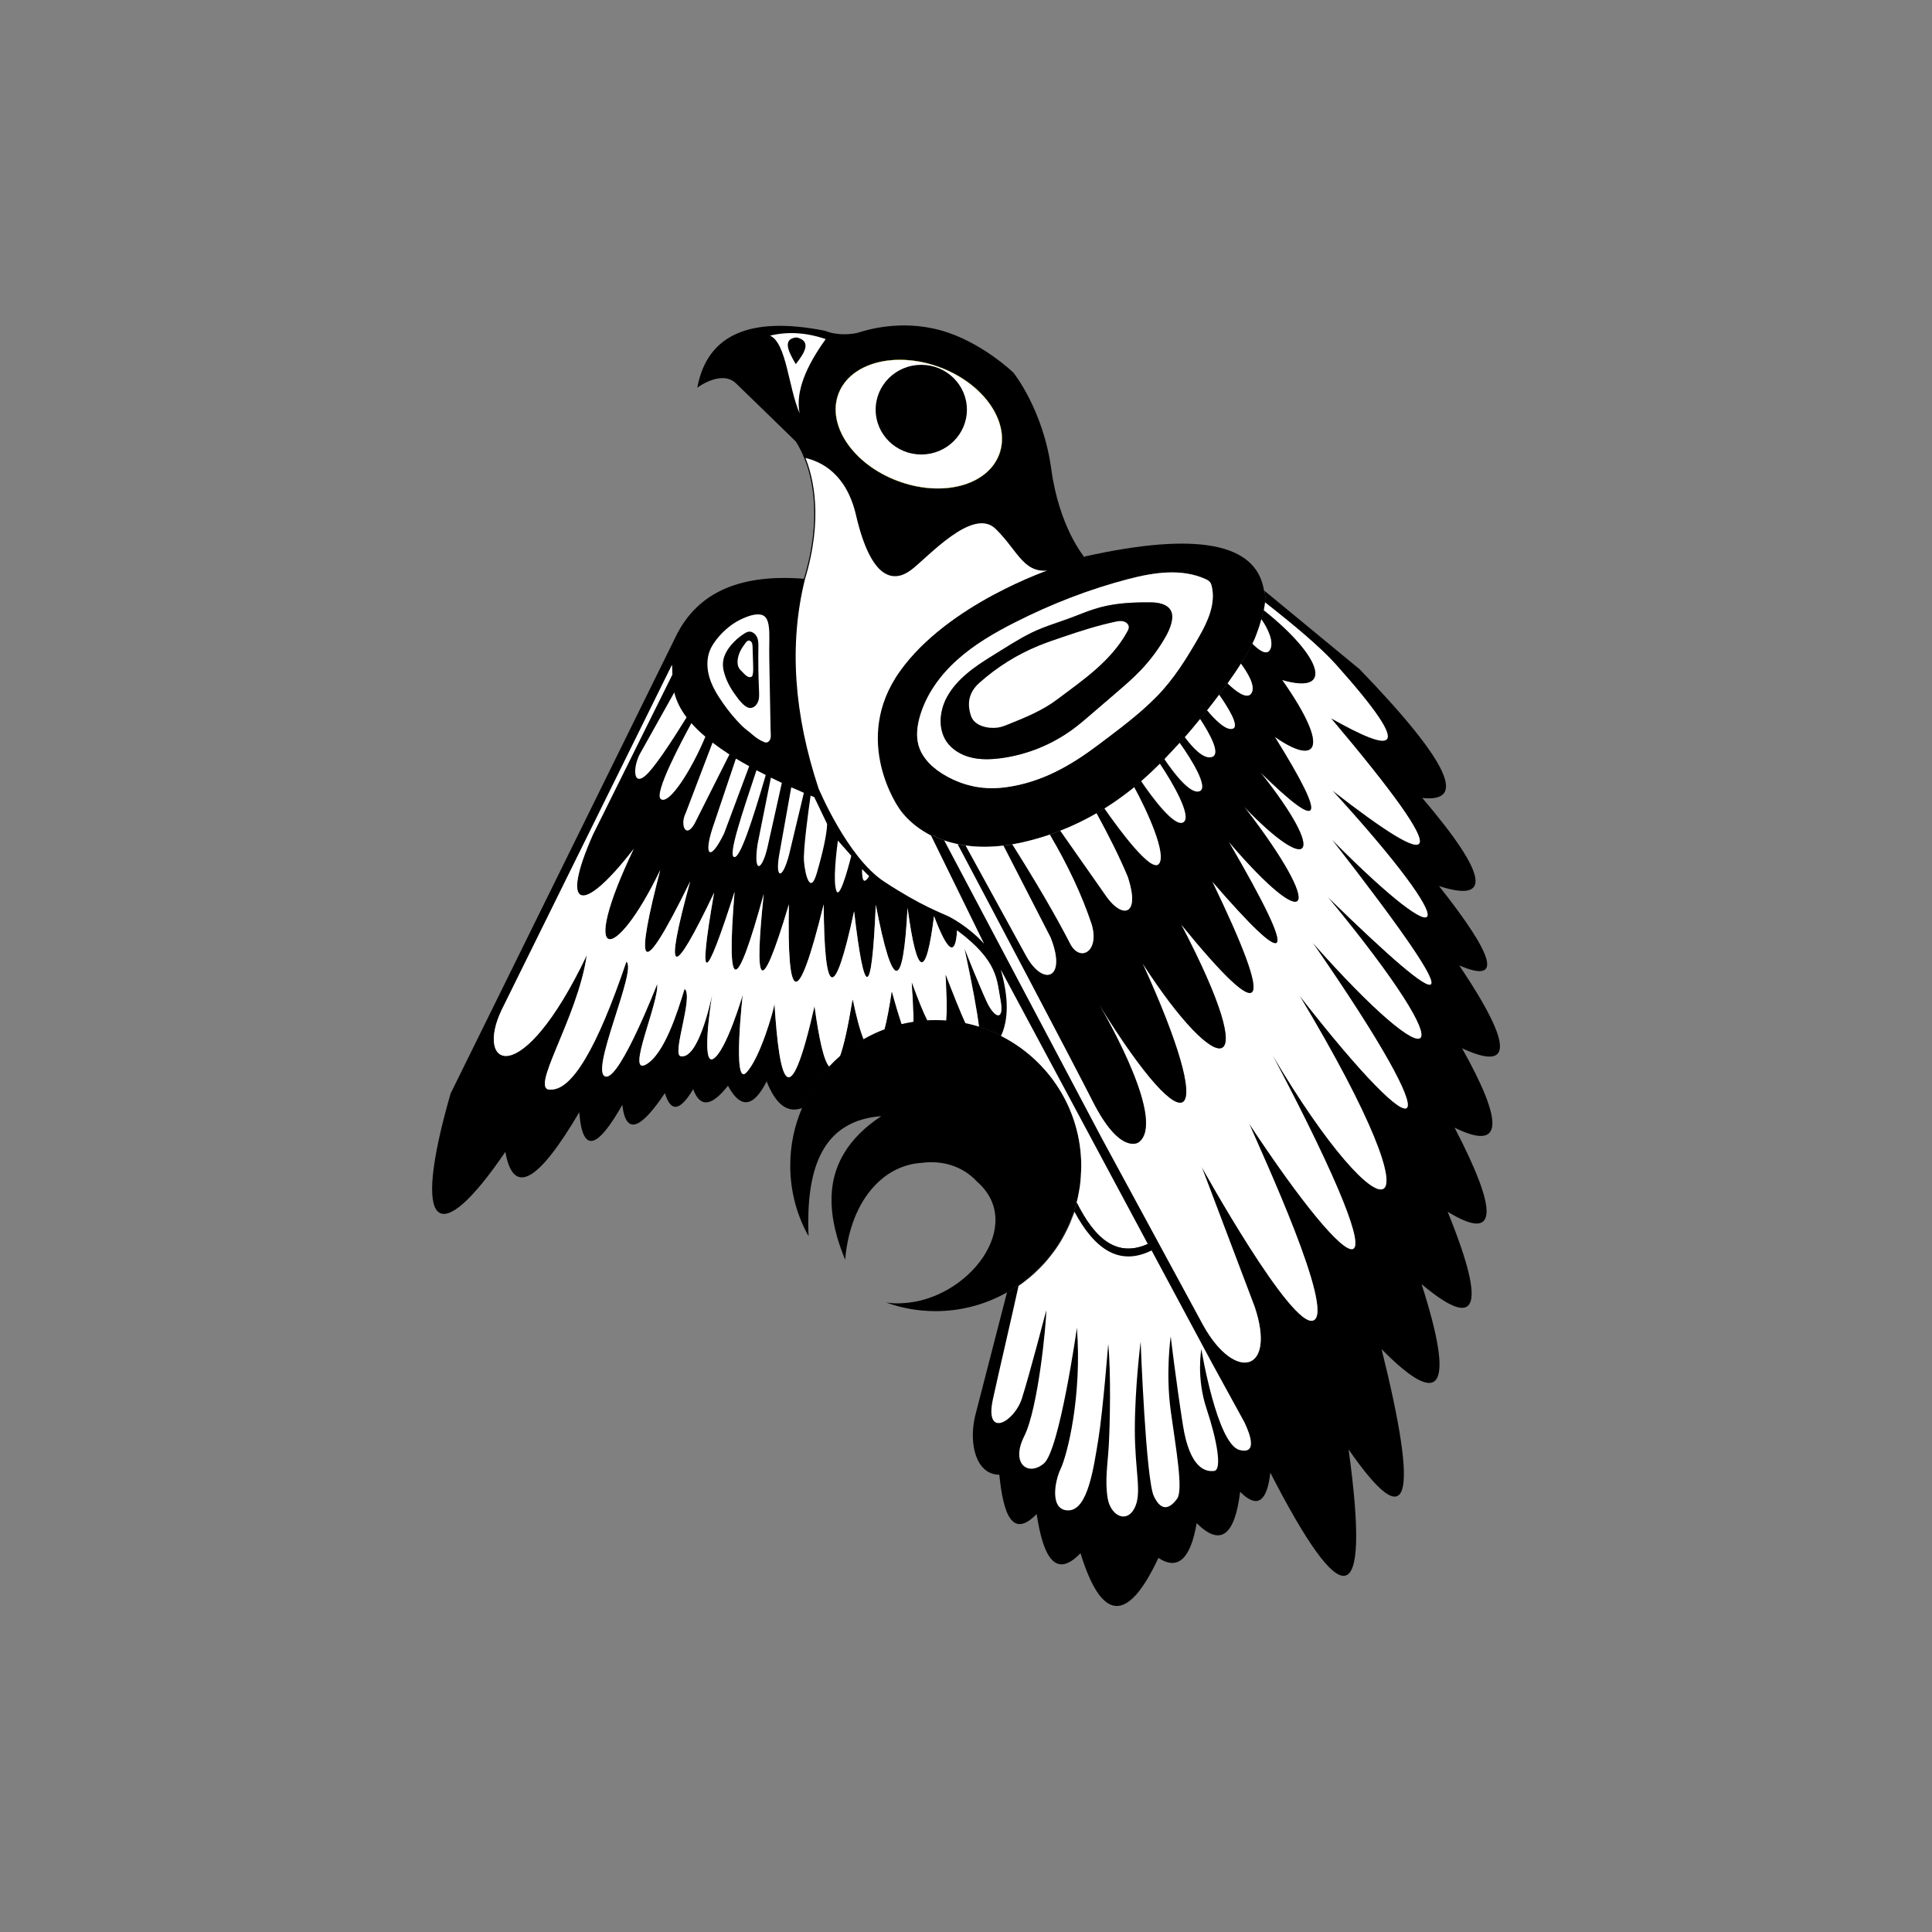 <?xml version="1.0" encoding="UTF-8"?>
<!-- Generator: Adobe Illustrator 27.1.1, SVG Export Plug-In . SVG Version: 6.00 Build 0)  -->
<svg xmlns="http://www.w3.org/2000/svg" xmlns:xlink="http://www.w3.org/1999/xlink" version="1.1" id="Layer_1" x="0px" y="0px" viewBox="0 0 1728 1728" style="enable-background:new 0 0 1728 1728;" xml:space="preserve">
<rect x="0" y="0" width="1728" height="1728" fill="#808080" stroke="none"/>
<style type="text/css">
	.st0{stroke:#000000;stroke-miterlimit:10;}
	.st1{fill:#FFFFFF;}
	.st2{fill:#FFFFFF;stroke:#000000;stroke-miterlimit:10;}
	.st3{fill:none;stroke:#EBE500;stroke-width:0.25;stroke-miterlimit:10;}
	.st4{fill:none;stroke:#EBE500;stroke-miterlimit:10;}
</style>
<g>
	<path class="st0" d="M939.7,419.2c-7.3-52.9-33.7-85.6-33.7-85.6s-29-28-65.3-37.8c-36.3-9.9-67.4,0.5-72.6,2.1   c-5.2,1.6-19.2,3.1-30.1-1.5c-68.1-13.6-104.7,4.1-113.6,49.2c0,0,21.3-15.5,34.2-3.1c13,12.5,53.4,51.9,53.4,51.9   s3.6,4.9,7.5,14.5v0c15.2,3.3,37.9,14.5,46.5,51.7c13.6,58.3,33.4,59.9,48.2,49c14.8-10.9,55.6-57.5,76.6-36.9   c21,20.6,25.3,42.3,51.3,36.2c0,0,0.1,0,0.1,0l26.9-10.7C969.2,498,946.9,472.1,939.7,419.2z M715.2,369.6   c-10.1-23.6-11.7-62.8-26.5-69.5c15.5-3.7,32-3,49.8,3.1C721,327.7,711.3,350.3,715.2,369.6z M893.6,406.5   c-10.6,28-51.3,38.5-91,23.5c-39.7-15-63.2-49.9-52.6-77.8c10.6-28,51.3-38.5,91-23.5C880.6,343.6,904.2,378.5,893.6,406.5z"></path>
	<path class="st1" d="M738.5,303.3c-17.8-6.1-34.3-6.8-49.8-3.1c14.8,6.6,16.3,45.9,26.5,69.5C711.3,350.3,721,327.7,738.5,303.3z"></path>
	<path class="st1" d="M712.6,302.2c12.6,3.3,6.8,12.6-0.8,22.5C705.3,313.6,700.4,303.3,712.6,302.2z"></path>
	<g>
		<path d="M1305.2,863.5c38.9,16.7,31.9-7.8-18.1-71c46.1,14.9,45.4-7.9-15-78.8c38.8,4.2,26.9-29.2-56-115.1l-85.5-70.5    c0,0,1.7,2.5,0.8,10.8c25.9,20.3,48.8,39.4,63.3,55.4c74.6,83.5,49.3,78.4-4.3,48.2c115.6,137,95.7,138.1,1.2,64.6    c120.1,131.4,107.3,152.5-0.4,43.9c130.7,167.6,107.5,159.6-3.5,51.3c128,155.1,97.8,166.8-13.6,40.8    c127.1,183.1,102.5,194.2-11.7,47.4c133.8,223.2,74.3,219.7-24.1,53.3c126.4,239.9,71.7,202-21,61.1c12.4,28.8,77,168,57.5,176.1    c-19.4,8.2-99.9-137.3-99.9-137.3l47.4,125.2c19.5,58.3-17.6,67.4-45.9,16.7l-90.2-166.4L844.6,751.7c-4.2-1.5-8-3.1-11.5-4.9    l49.3,100.6c-11.3-14-27.6-24.1-33.8-27.2c-6.2-3.1-25.3-9.7-58.3-31.5c-33-21.8-58.7-83.6-58.7-83.6    c-21.8-65.9-26.7-128.5-12.1-187.4c-62.8-5.1-97.9,15.6-115.5,52.5l-201,407.9c-35.8,124.5-10.6,139.8,49,52.1    c7.1,40.4,29.7,26.5,66.1-35.4c3,39.1,17.3,30.8,38.5-6.6c3.4,29,17.7,19.9,38.1-10.5c4.7,15.4,12.2,18.4,25.3-3.5    c5.7,15.6,15.5,16.8,31.1-3.1c12.2,22.6,23.7,17.6,34.6-3.9c8.4,21.4,19.2,28.7,32.1,23.7c5.9-13.6,14.1-26,24.1-36.7    c-4.9-4.5-9.3-24.4-13.4-54.2c-22.9,100.7-31.3,67.7-35.8-2c-0.8,5.8-12.8,48.6-25.3,61.5c-12.4,12.8-3.1-69.6-3.1-69.6    s-14.8,50.5-26.4,57.2c-10.6,6.1-2.4-47.9-1-57c-1.9,8.6-12.7,57.5-28.1,54.7c-8.2-1.5,11.8-53.7,3.5-60.3    c-6.2,20.2-18,58.4-34.6,67.7c-18.1,10,11.8-55.2,10.1-72c0,0-32.3,83.2-45.5,82.8c-16.7-0.8,28.2-96.4,17.9-102.7    c-26.5,78.2-48.7,114.4-67.3,114.3c-21.1,2.4,23.7-63,31.9-120.1c-59.1,123.6-100.2,99.3-76.2,49l152.4-308.7l0.4,8.5l-71.2,143.5    c-29.3,66.1-10.5,73.5,36.6,12.5c-50.2,105-17.1,103.8,23.7,19c-21.4,82.2-21,107.8,26.8,10.1c-23.9,87.1-16.2,89,21.4,10.1    c-15.3,87.2-7.5,80,18.3-0.8c-7.6,93,1.4,92,26.1,1.9c-8.3,78.8-4.4,99.4,22.5,9.3c-1.8,89.2,7.7,95.4,31.1,0    c0.6,83.8,9.5,88.2,27.2,6.2c9,77.2,15.7,81.5,19.4-5.8c15.2,78.8,24.5,77.9,28.4,2.7c8.8,64.9,16.7,62.6,23.7,7.4    c12.2,32.4,19.2,36.9,20.6,12.8c37,27.6,35.4,44.3,38.9,62.6c3.5,18.3-5,16.7-12.4,0.8c-7.1-15.5-19.1-45.5-19.8-47.4    c7.3,34.2,11.4,56.8,13,70.2c53,16.4,91.6,65.9,91.6,124.3c0,1.2,0,2.3-0.1,3.5c0,0.7,0,1.4-0.1,2c0,0.7,0,1.4-0.1,2.1    c0,0.7-0.1,1.4-0.1,2.1c-0.1,1.5-0.2,3-0.4,4.5c-0.2,2.1-0.5,4.1-0.8,6.1c-0.2,1.1-0.3,2.2-0.6,3.3c-0.1,0.6-0.2,1.1-0.3,1.6    c-0.2,1-0.4,2-0.6,3c-0.3,1.7-0.8,3.5-1.3,5.1c-0.3,1.5-0.8,3-1.3,4.4c-0.6,1.9-1.2,3.8-1.9,5.7c-0.9,2.4-1.8,4.9-2.9,7.3    c-0.5,1.2-1,2.4-1.6,3.6c-0.5,1.2-1.1,2.4-1.7,3.5c-0.6,1.2-1.2,2.3-1.8,3.5c-0.6,1.2-1.3,2.3-1.9,3.4c-0.6,1.1-1.3,2.2-2,3.4    c-0.7,1.1-1.4,2.2-2.1,3.3c-0.7,1.1-1.4,2.2-2.2,3.2c-0.8,1.2-1.7,2.4-2.7,3.6c-1.4,1.9-2.9,3.7-4.4,5.5c-0.9,1-1.8,2.1-2.7,3.1    c-0.5,0.6-1,1.2-1.6,1.7c-0.9,1-1.9,2-2.9,3c-0.8,0.8-1.7,1.7-2.6,2.5c-1.3,1.2-2.5,2.4-3.8,3.5c-0.7,0.6-1.3,1.2-2,1.7    c-0.8,0.7-1.7,1.4-2.6,2.1c-1.4,1.2-2.9,2.3-4.4,3.4c-1,0.8-2.1,1.5-3.1,2.2l0,0v0h0c-0.1,0.1-0.3,0.2-0.5,0.3    c-3.1,2.1-6.3,4.1-9.5,5.9L872,1267.1c-5.7,25.2,1.4,51.9,21.8,51.9c3.6,35.9,11.8,57.3,33.4,35.2c5.9,39,17.1,58,39.2,35    c18.7,60.7,41.9,63.7,69.7,4.2c17.8,11.8,28.9,0.1,34.2-31.1c21.2,21.2,34.1,11.3,38.9-28c15.7,15.8,24.1,8.2,27-17.1    c64.2,125,90.4,127.6,70-20.8c54.8,79.1,63.2,45.7,29.5-89.7c53.9,54.7,65.6,35,35.8-58.1c47,39.4,60.6,27,23.3-64.8    c44.4,27.2,46.2,1.7,6.2-75.2c43.7,21.5,44.1-4.2,6.7-71C1350.9,957.6,1355.7,938.7,1305.2,863.5z"></path>
		<path d="M634.7,581.8c1.4-3.6,3.5-6.8,5.9-9.8c5-6.4,11.1-12,18.2-16.1c3.5-2.1,7.3-3.8,11.2-5c4.2-1.3,10.9-2.7,14.3,1    c1.7,1.9,2.5,4.4,2.9,6.9c0.8,4.4,0.8,9,0.7,13.5c-0.1,10.4,0,20.7,0.2,31c0.3,16.1,0.6,32.3,0.9,48.4c0,1.6,0.1,3.2,0.1,4.9    c0,1.6,0,3.2-0.5,4.7c-0.6,1.5-1.9,2.8-3.5,2.9c-0.7,0-1.5-0.2-2.2-0.5c-3.8-1.5-7.2-3.9-10.3-6.6c-3-2.7-6.3-4.9-9.2-7.7    c-6.4-6.3-12-13.3-17.2-20.6c-4.8-6.9-9.3-14.1-11.8-22.2C632,598.5,631.6,589.6,634.7,581.8z"></path>
		<path d="M572.7,673.8c4.7-8.3,20.8-37.2,30.5-54.5c1.7,7.6,5.4,15.1,11,22.4c-9.9,16-25,39.7-34.1,49.5    C565.7,706.5,565.8,685.9,572.7,673.8z"></path>
		<path d="M591,714.7c-6.4-4.9,18.7-52,27.4-67.9c3.6,4.1,7.8,8.2,12.5,12.1C618.7,688.3,598.4,720.4,591,714.7z"></path>
		<path d="M613.3,727.1l24-63c4.7,3.5,9.7,7.1,15.2,10.6l-29.5,58.6C614.1,752.6,607.6,738.3,613.3,727.1z"></path>
		<path d="M637.1,741.1l21.1-62.7c3.8,2.3,7.7,4.6,11.9,6.9l-22.4,60C635.3,771,629.2,765.7,637.1,741.1z"></path>
		<path d="M656.8,766.6c-6.5-0.2,7.3-40.2,19.7-77.7c2.7,1.4,5.5,2.9,8.3,4.3C672.6,735.2,662.1,766.8,656.8,766.6z"></path>
		<path d="M677.6,755.4l12-59.9c3.2,1.6,6.4,3.1,9.7,4.7l-12.7,57C681.7,779,673.7,782.4,677.6,755.4z"></path>
		<path d="M705.8,764.2c-6.1,23.4-12.7,21.8-8.8-0.2l10.7-59.9c3.7,1.6,7.5,3.3,11.3,5L705.8,764.2z"></path>
		<path d="M730.5,781c-5.7,19.5-10.4,1.6-11.4-10.6c-0.9-10.1,4.1-46.5,5.9-58.9c1.1,0.5,2.2,0.9,3.3,1.4l11.6,24    C739.5,746,736.2,761.6,730.5,781z"></path>
		<path d="M748.2,797.1c-3.5-8,0-36,1.2-45.3l12,13.6C761.4,765.4,751.7,805.1,748.2,797.1z"></path>
		<path d="M770.9,777.2l6.4,6.4C773.4,789.9,770.9,789.7,770.9,777.2z"></path>
	</g>
	<path class="st1" d="M882.4,895.7c-7.1-15.5-19.1-45.5-19.8-47.4c7.3,34.2,11.4,56.8,13,70.2c-4-1.2-8-2.3-12.1-3.1   c-4.9-10.8-10.9-25.9-17.7-43.5c1.1,18.4,1.3,32,0.6,41.2c-3.1-0.2-6.2-0.3-9.4-0.3c-2.6,0-5.1,0.1-7.6,0.2   c-4-8.3-8.7-19.9-13.9-34.1c1.1,15.2,1.6,26.9,1.6,35.3c-3.6,0.5-7.1,1.2-10.6,2.1c-2.5-7.2-5.5-16.9-8.8-29.3   c-2.1,14.3-4.3,25.6-6.5,34c-6.5,2.4-12.7,5.4-18.7,8.8c-3.2-7.7-6.5-19.8-9.8-35.8c-4.1,24.8-7.8,41.3-11.3,50.9   c-3.3,2.9-6.5,6-9.5,9.2c-4.9-4.5-9.3-24.4-13.4-54.2c-22.9,100.7-31.3,67.7-35.8-2c-0.8,5.8-12.8,48.6-25.3,61.5   c-12.4,12.8-3.1-69.6-3.1-69.6s-14.8,50.5-26.4,57.2c-10.6,6.1-2.4-47.9-1-57c-1.9,8.6-12.7,57.5-28.1,54.7   c-8.2-1.5,11.8-53.7,3.5-60.3c-6.2,20.2-18,58.4-34.6,67.7c-18.1,10,11.8-55.2,10.1-72c0,0-32.3,83.2-45.5,82.8   c-16.7-0.8,28.2-96.4,17.9-102.7c-26.5,78.2-48.7,114.4-67.3,114.3c-21.1,2.4,23.7-63,31.9-120.1c-59.1,123.6-100.2,99.3-76.2,49   l152.4-308.7l0.4,8.5l-71.2,143.5c-29.3,66.1-10.5,73.5,36.6,12.5c-50.2,105-17.1,103.8,23.7,19c-21.4,82.2-21,107.8,26.8,10.1   c-23.9,87.1-16.2,89,21.4,10.1c-15.3,87.2-7.5,80,18.3-0.8c-7.6,93,1.4,92,26.1,1.9c-8.3,78.8-4.4,99.4,22.5,9.3   c-1.8,89.2,7.7,95.4,31.1,0c0.6,83.8,9.5,88.2,27.2,6.2c9,77.2,15.7,81.5,19.4-5.8c15.2,78.8,24.5,77.9,28.4,2.7   c8.8,64.9,16.7,62.6,23.7,7.4c12.2,32.4,19.2,36.9,20.6,12.8c37,27.6,35.4,44.3,38.9,62.6C898.3,913.2,889.8,911.6,882.4,895.7z"></path>
	<path class="st1" d="M1187.6,802.3c128,155.1,97.8,166.8-13.6,40.8c127.1,183.1,102.5,194.2-11.7,47.4   c133.8,223.2,74.3,219.7-24.1,53.3c126.4,239.9,71.7,202-21,61.1c12.4,28.8,77,168,57.5,176.1c-19.4,8.2-99.9-137.3-99.9-137.3   l47.4,125.2c19.5,58.3-17.6,67.4-45.9,16.7l-90.2-166.4L844.6,751.7c3.7,1.3,7.8,2.4,12.1,3.3c28.9,54.7,101.5,192.1,121,230.4   c24.5,48.2,40.8,36.2,40.8,36.2c24.6-18.3-27.3-109.4-35.3-123.1c82.4,133,106,110,38.7-37.1c67.8,105.2,109.7,108.7,34.5-34.8   c76.5,94,84.7,79.5,27.8-38.4c68.9,79.7,80.7,77.7,14.8-35.5c73.1,85.6,87.6,64.3,14-31.1c59,61.6,75.2,45.6,14.5-30.8   c54.7,53.7,61,45.6,12.7-31.9c36.3,25.5,51.6,13.2,6.7-50.8c47.3,13.7,35.3-21.2-16.6-62.4c0.6-2.7,0.9-5,1.1-7   c25.9,20.3,48.8,39.4,63.3,55.4c74.6,83.5,49.3,78.4-4.3,48.2c115.6,137,95.7,138.1,1.2,64.6c120.1,131.4,107.3,152.5-0.4,43.9   C1321.8,918.6,1298.6,910.6,1187.6,802.3z"></path>
	<path class="st2" d="M833.1,746.9l49.3,100.6c-11.3-14-27.6-24.1-33.8-27.2c-6.2-3.1-25.3-9.7-58.3-31.5   c-33-21.8-58.7-83.6-58.7-83.6c-21.8-65.9-26.7-128.5-12.1-187.4c16.2-53.5,7.8-90.2,0.1-108.9c15.2,3.3,37.9,14.5,46.5,51.7   c13.6,58.3,33.4,59.9,48.2,49c14.8-10.9,55.6-57.5,76.6-36.9c21,20.6,25.3,42.3,51.3,36.2c-2.8,0.9-93.6,31.3-136.8,91.7   c-44,61.5-0.8,122.1-0.8,122.1S812.9,736.6,833.1,746.9z"></path>
	<path d="M1130.5,528c-6.8-42.6-60.5-52.4-159.7-30.4c-0.6,0.3-1.3,0.6-1.9,0.9l0.4-0.6l-26.9,10.7c0,0,0,0-0.1,0   c-2.8,0.9-93.6,31.3-136.8,91.7c-44,61.5-0.8,122.1-0.8,122.1s8.3,14,28.5,24.3c3.5,1.7,7.3,3.4,11.5,4.9c3.7,1.3,7.8,2.4,12.1,3.3   c2.3,0.5,4.7,0.9,7.1,1.2c9.8,1.4,21,1.6,33.8,0.1c2.6-0.3,5.2-0.7,7.9-1.1c3.1-0.5,6.3-1.2,9.6-1.9c8.3-1.9,16.3-4.2,23.9-6.8   c3.3-1.1,6.4-2.3,9.5-3.5c11.8-4.6,22.5-9.9,32.4-15.6c2.4-1.4,4.8-2.9,7.1-4.3v0c9.9-6.2,18.7-12.7,26.5-19   c2.2-1.8,4.4-3.6,6.4-5.4c6.4-5.6,12-10.9,16.6-15.5c1.5-1.5,2.9-2.9,4.2-4.3c5.2-5.5,9-9.7,11.1-11.9c0.7-0.7,1.5-1.5,2.4-2.6   c1.3-1.4,2.9-3.1,4.7-5.2c3.7-4.3,8.5-9.8,13.6-16.2c2-2.4,4.1-5.1,6.3-7.8c3.5-4.4,7.1-9.1,10.7-13.9c2.5-3.3,5-6.8,7.5-10.2   c4.2-5.9,8.3-11.8,11.9-17.6c4-6.3,7.5-12.4,10.3-18c1.5-3,2.8-5.9,3.7-8.6c1.9-5,3.3-9.3,4.3-13.2c0.9-3,1.5-5.7,2-8.1   c0.6-2.7,0.9-5,1.1-7C1132.2,530.6,1130.5,528,1130.5,528z M1072.3,569.6c-10.8,18.9-22.5,37.8-37.9,53.4   c-16,16.2-33.9,29.4-52.1,43.1c-25,18.9-50.9,33.6-82.4,37.9c-19,2.6-36.3-0.5-53.2-9.8c-11.3-6.2-21.8-15.5-25.2-27.9   c-2.1-7.9-1.2-16.4,0.9-24.3c5.4-20.1,18.1-37.7,33.6-51.7c15.5-13.9,33.7-24.5,52.3-33.9c32.4-16.4,66.4-29.6,101.5-38.7   c22.4-5.8,46.9-9.5,68,0c1.6,0.7,3.3,1.5,4.4,2.9c0.9,1.2,1.4,2.7,1.7,4.2C1087.3,540.3,1080.2,555.9,1072.3,569.6z"></path>
	<path d="M1140.1,659c48.3,77.5,42,85.5-12.7,31.9c60.7,76.5,44.5,92.4-14.5,30.8c73.6,95.4,59.1,116.7-14,31.1   c65.9,113.2,54.1,115.2-14.8,35.5c56.9,117.8,48.7,132.3-27.8,38.4c75.2,143.5,33.3,139.9-34.5,34.8   c67.3,147.1,43.7,170.1-38.7,37.1c8,13.7,60,104.8,35.3,123.1c0,0-16.3,12-40.8-36.2c-19.5-38.4-92-175.7-121-230.4   c2.3,0.5,4.7,0.9,7.1,1.2l54.4,99.2c15.3,27.2,36.3,20,21.5-17.1l-42.1-82c2.6-0.3,5.2-0.7,7.9-1.1c20.3,32.2,38.3,62.6,52.3,89.9   c9.1,15.6,25.9,5.2,18.4-18.7c-8.7-26.1-21.3-52.7-37.3-79.9c3.3-1.1,6.4-2.3,9.5-3.5l41.5,59.3c14,19.4,30.1,16.8,18.9-17.6   c-7.3-17.7-17.1-37.1-28.1-57.3c2.4-1.4,4.8-2.9,7.1-4.3c13.4,19.2,41.4,57.1,48.4,49.7c7.7-8.1-10.6-48-22-68.7   c2.2-1.8,4.4-3.6,6.4-5.4c10,14.8,29.7,41.3,37.6,36.8c8.3-4.7-10.4-36.8-21-52.3c1.5-1.5,2.9-2.9,4.2-4.3   c7.9,11.8,22.7,31.4,31.1,28.8c8.9-2.7-7-28.7-17.5-43.3c1.3-1.4,2.9-3.1,4.7-5.2c6.3,8.5,16.8,20.5,24.5,17.6   c7.7-2.9-2.9-21.5-10.8-33.8c2-2.4,4.1-5.1,6.3-7.8c5.6,6.7,16.6,18.7,23,16.4c6.3-2.2-5.1-20.1-12.2-30.3c2.5-3.3,5-6.8,7.5-10.2   c7.4,7.1,17.2,14.6,21.1,9.1c4.5-6.3-3.5-19-9.2-26.7c4-6.3,7.5-12.4,10.3-18c5.7,5.8,12.4,10.6,15.5,5.8   c4.4-6.9-1.9-19.7-7.5-27.5c0.9-3,1.5-5.7,2-8.1c51.9,41.2,63.9,76.1,16.6,62.4C1191.7,672.2,1176.4,684.5,1140.1,659z"></path>
	<path d="M863.5,915.5c-4.9-10.8-10.9-25.9-17.7-43.5c1.1,18.4,1.3,32,0.6,41.2C852.2,913.5,857.9,914.3,863.5,915.5z M815.5,878.9   c1.1,15.2,1.6,26.9,1.6,35.3c4-0.6,8.1-1.1,12.3-1.3C825.3,904.7,820.7,893.1,815.5,878.9z M797.6,887.1c-2.1,14.3-4.3,25.6-6.5,34   c5-1.9,10.1-3.5,15.3-4.7C804,909.2,801,899.4,797.6,887.1z M762.6,894.1c-4.1,24.8-7.8,41.3-11.3,50.9   c6.5-5.7,13.6-10.8,21.1-15.1C769.2,922.2,765.9,910.1,762.6,894.1z"></path>
	<path class="st3" d="M893.6,406.5c-10.6,28-51.3,38.5-91,23.5c-39.7-15-63.2-49.9-52.6-77.8c10.6-28,51.3-38.5,91-23.5   C880.6,343.6,904.2,378.5,893.6,406.5z"></path>
	<path class="st0" d="M711.8,324.8c-6.5-11.2-11.4-21.5,0.8-22.5C725.2,305.5,719.4,314.9,711.8,324.8z"></path>
	<path class="st1" d="M893.6,406.5c-10.6,28-51.3,38.5-91,23.5c-39.7-15-63.2-49.9-52.6-77.8c10.6-28,51.3-38.5,91-23.5   C880.6,343.6,904.2,378.5,893.6,406.5z"></path>
	<g>
		<path class="st1" d="M689.2,651.7c-0.3-16.1-0.6-32.3-0.9-48.4c-0.2-10.3-0.4-20.6-0.2-31c0-4.5,0.1-9.1-0.7-13.5    c-0.5-2.5-1.2-5-2.9-6.9c-3.4-3.7-10.1-2.3-14.3-1c-3.9,1.3-7.7,3-11.2,5c-7,4.1-13.2,9.7-18.2,16.1c-2.3,3-4.5,6.3-5.9,9.8    c-3.1,7.8-2.7,16.7-0.2,24.7c2.5,8,7,15.3,11.8,22.2c5.1,7.3,10.8,14.3,17.2,20.6c2.9,2.9,6.2,5,9.2,7.7c3.1,2.7,6.5,5.1,10.3,6.6    c0.7,0.3,1.5,0.6,2.2,0.5c1.6-0.1,2.9-1.4,3.5-2.9c0.6-1.5,0.5-3.1,0.5-4.7C689.3,654.9,689.2,653.3,689.2,651.7z"></path>
		<path class="st1" d="M678,628c-1.2,3.1-4.2,5.7-7.4,5.4c-1.7-0.2-3.3-1.1-4.6-2.2c-2.1-1.7-3.8-3.7-5.5-5.8    c-5.4-6.8-10-14.2-12.4-22.5c-1-3.5-1.6-7.1-1.3-10.6c1-10.3,10.8-20.2,19.1-25.5c1.2-0.7,2.4-1.4,3.7-1.6    c3.2-0.5,6.3,1.9,7.6,4.9c1.3,3,1.3,6.3,1.2,9.6c-0.2,12.9,0,25.9,0.6,38.8C679,621.6,679.2,625,678,628z"></path>
	</g>
	<path d="M678.9,618.3c-0.6-12.9-0.8-25.9-0.6-38.8c0.1-3.3,0.1-6.6-1.2-9.6c-1.3-2.9-4.4-5.4-7.6-4.9c-1.3,0.2-2.6,0.9-3.7,1.6   c-8.3,5.2-18.1,15.2-19.1,25.5c-0.4,3.6,0.2,7.2,1.3,10.6c2.4,8.3,7.1,15.7,12.4,22.5c1.6,2.1,3.4,4.1,5.5,5.8   c1.4,1.1,2.9,2,4.6,2.2c3.3,0.3,6.2-2.3,7.4-5.4C679.2,625,679,621.6,678.9,618.3z"></path>
	<path class="st1" d="M673.3,603.1c-0.1,0.9-0.5,1.9-1.3,2.3c-3.4,1.5-7-3.6-9.1-5.5c-3.1-2.7-3.6-6.5-3-10.6   c0.9-5.7,3.7-10,7.1-14.5c0.6-0.8,1.3-1.6,2.3-1.8c1.2-0.3,2.5,0.6,3.1,1.7c0.6,1.2,0.6,2.5,0.7,3.7c0.2,5.4,0.4,10.7,0.5,16.1   C673.7,597.5,673.8,600.3,673.3,603.1z"></path>
	<path class="st1" d="M1083.9,524.9c-0.3-1.5-0.8-3-1.7-4.2c-1.1-1.4-2.8-2.2-4.4-2.9c-21.1-9.4-45.6-5.8-68,0   c-35.1,9.1-69.1,22.3-101.5,38.7c-18.6,9.4-36.8,19.9-52.3,33.9c-15.5,13.9-28.1,31.5-33.6,51.7c-2.1,7.9-3.1,16.4-0.9,24.3   c3.4,12.4,13.9,21.7,25.2,27.9c16.9,9.3,34.2,12.4,53.2,9.8c31.5-4.3,57.4-19.1,82.4-37.9c18.2-13.8,36.2-26.9,52.1-43.1   c15.4-15.6,27.1-34.5,37.9-53.4C1080.2,555.9,1087.3,540.3,1083.9,524.9z M1042.7,569.1c-6.2,11-13.8,21.2-22.5,30.3   c-6.9,7.2-14.5,13.8-22.1,20.3c-7.6,6.5-15.2,13-22.7,19.5c-5,4.3-10.1,8.7-15.4,12.6c-19,14.1-41.5,23.2-65,26.3   c-8.8,1.2-17.9,1.5-26.5-0.7c-8.6-2.1-16.9-6.9-21.9-14.2c-7.8-11.5-6.3-27.4,0.3-39.7c8.9-16.3,24.8-27.3,40.3-36.8   c11.7-7.2,23.3-14.9,35.7-21c12.1-5.9,26.2-9.7,39-14.8c7.5-2.9,15-5.9,22.7-7.9c14.4-3.8,29.5-4.4,44.4-4.3   c6.1,0,14.7,1.2,18.1,7.2C1050.8,552.6,1046,563.3,1042.7,569.1z"></path>
	<path d="M1047.1,546c-3.4-6.1-12-7.2-18.1-7.2c-14.9-0.1-30,0.5-44.4,4.3c-7.8,2-15.3,5-22.7,7.9c-12.7,5-26.8,8.9-39,14.8   c-12.4,6.1-24,13.8-35.7,21c-15.4,9.5-31.4,20.5-40.3,36.8c-6.6,12.2-8.1,28.1-0.3,39.7c5,7.3,13.2,12.1,21.9,14.2   c8.6,2.1,17.7,1.8,26.5,0.7c23.4-3.1,46-12.2,65-26.3c5.4-4,10.4-8.3,15.4-12.6c7.6-6.5,15.2-13,22.7-19.5   c7.6-6.5,15.2-13.1,22.1-20.3c8.7-9.1,16.3-19.4,22.5-30.3C1046,563.3,1050.8,552.6,1047.1,546z"></path>
	<path class="st1" d="M1009.6,560.9c0,1.4-0.7,2.8-1.4,4.1c-14.6,26.5-39.7,43.3-63.1,60.9c-13,9.7-28.2,15.9-43.2,21.9   c-3.2,1.3-6.4,2.6-9.8,3c-8.5,1.1-20.6-1.5-23.6-10.4c-4-11.8-1.6-21.6,7.5-29.7c15.7-14,33.7-25.3,53.1-33.2   c7.2-2.9,14.5-5.4,21.9-7.9c15.3-5.2,30.6-10.1,46.5-13.5c2.4-0.5,5-1,7.3-0.3C1007.3,556.4,1009.6,558.4,1009.6,560.9z"></path>
	<path d="M967.1,1042.9c0,1.2,0,2.3-0.1,3.5c0,0.7,0,1.4-0.1,2c0,0.7,0,1.4-0.1,2.1c0,0.7-0.1,1.4-0.1,2.1c-0.1,1.5-0.2,3-0.4,4.5   c-0.2,2.1-0.5,4.1-0.8,6.1c-0.2,1.1-0.3,2.2-0.6,3.3c-0.1,0.6-0.2,1.1-0.3,1.6c-0.2,1-0.4,2-0.6,3c-0.3,1.5-0.7,3-1.1,4.4   c0,0.2-0.1,0.5-0.2,0.7c-0.4,1.5-0.8,2.9-1.3,4.4c-0.3,0.9-0.6,1.9-0.9,2.9v0c-0.3,0.9-0.7,1.9-1,2.8c-0.9,2.4-1.9,4.9-2.9,7.3   c-0.5,1.2-1,2.4-1.6,3.6c-0.6,1.2-1.1,2.4-1.7,3.5c-0.6,1.2-1.2,2.3-1.8,3.5c-0.6,1.2-1.3,2.3-1.9,3.4c-0.6,1.1-1.3,2.2-2,3.4   c-0.7,1.1-1.4,2.2-2.1,3.3c-0.7,1.1-1.4,2.2-2.2,3.2c-0.9,1.2-1.7,2.4-2.7,3.6c-1.4,1.9-2.9,3.7-4.4,5.5c-0.9,1-1.8,2.1-2.7,3.1   c-0.5,0.6-1,1.2-1.6,1.7c-0.9,1-1.9,2-2.9,3c-0.8,0.8-1.7,1.7-2.6,2.5c-1.3,1.2-2.5,2.4-3.8,3.5c-0.7,0.6-1.3,1.2-2,1.7   c-0.8,0.7-1.7,1.4-2.6,2.1c-1.4,1.2-2.9,2.3-4.4,3.4c-1,0.8-2.1,1.5-3.1,2.2l0,0v0h0c-0.1,0.1-0.3,0.2-0.5,0.3   c-3.1,2.1-6.3,4.1-9.5,5.9c-18.8,10.6-40.6,16.7-63.7,16.7c-15.5,0-30.4-2.7-44.2-7.7c4.8,0.7,9.6,0.9,14.3,0.6   c59.3-2.7,110.9-70.3,67.1-108.6c0,0-0.1-0.1-0.1-0.1c-13.1-14.2-31.5-19.3-49.8-16.8c-16.2,1-31.2,8.6-42.9,21.6   c-13.5,14.9-22.9,37.1-25.3,65c-14.5-35.1-17.7-67.7-0.7-95.6c7.1-11.8,17.9-22.8,33-32.8c-49.3,3.8-65.3,41.3-65.3,95   c0,4,0.1,8.2,0.3,12.4c-10.5-18.7-16.4-40.3-16.4-63.2c0-18.5,3.8-36,10.8-52c5.9-13.6,14.1-26,24.1-36.7c3-3.2,6.2-6.3,9.5-9.2   c6.5-5.7,13.6-10.8,21.1-15.1c5.9-3.4,12.2-6.4,18.7-8.8c5-1.9,10.1-3.5,15.3-4.7c3.5-0.8,7-1.5,10.6-2.1c4-0.6,8.1-1.1,12.3-1.3   c2.5-0.2,5.1-0.2,7.6-0.2c3.1,0,6.3,0.1,9.4,0.3c5.8,0.4,11.5,1.2,17.1,2.4c4.1,0.8,8.1,1.9,12.1,3.1c6.8,2.1,13.4,4.8,19.7,7.9   C937.9,947.9,967.1,992,967.1,1042.9z"></path>
	<path class="st4" d="M603.1,619.3C603.1,619.3,603.1,619.3,603.1,619.3"></path>
	<g>
		<path class="st1" d="M719,709.1l-13.2,55.2c-6.1,23.4-12.7,21.8-8.8-0.2l10.7-59.9C711.4,705.7,715.2,707.4,719,709.1z"></path>
		<path class="st1" d="M699.3,700.2l-12.7,57c-4.9,21.8-12.9,25.2-9.1-1.8l12-59.9C692.8,697.1,696,698.7,699.3,700.2z"></path>
		<path class="st1" d="M684.9,693.2c-12.3,42.1-22.8,73.7-28,73.4c-6.5-0.2,7.3-40.2,19.7-77.7C679.3,690.3,682,691.7,684.9,693.2z"></path>
		<path class="st1" d="M670.1,685.3l-22.4,60c-12.4,25.7-18.5,20.4-10.6-4.1l21.1-62.7C662,680.7,666,683.1,670.1,685.3z"></path>
		<path class="st1" d="M652.4,674.8l-29.5,58.6c-8.8,19.2-15.3,4.9-9.6-6.2l24-63C641.9,667.7,647,671.3,652.4,674.8z"></path>
		<path class="st1" d="M630.9,658.9c-12.2,29.4-32.4,61.5-39.9,55.8c-6.4-4.9,18.7-52,27.4-67.9C622,650.9,626.2,655,630.9,658.9z"></path>
		<path class="st1" d="M614.1,641.6c-9.9,16-25,39.7-34.1,49.5c-14.4,15.4-14.2-5.2-7.4-17.3c4.7-8.3,20.8-37.2,30.5-54.5    C604.9,626.9,608.6,634.4,614.1,641.6z"></path>
		<path class="st1" d="M739.8,737c-0.3,9.1-3.6,24.6-9.3,44.1c-5.7,19.5-10.4,1.6-11.4-10.6c-0.9-10.1,4.1-46.5,5.9-58.9    c1.1,0.5,2.2,0.9,3.3,1.4L739.8,737z"></path>
		<path class="st1" d="M761.4,765.4c0,0-9.7,39.7-13.2,31.7c-3.5-8,0-36,1.2-45.3L761.4,765.4z"></path>
		<path class="st1" d="M777.4,783.7c-4,6.3-6.5,6.1-6.4-6.4L777.4,783.7z"></path>
	</g>
	<g>
		<path class="st1" d="M918.1,855.5l-54.4-99.2c9.8,1.4,21,1.6,33.8,0.1l42.1,82C954.4,875.4,933.4,882.7,918.1,855.5z"></path>
		<path class="st1" d="M957.8,845.1c-14-27.3-32-57.7-52.3-89.9c3.1-0.5,6.3-1.2,9.6-1.9c8.3-1.9,16.3-4.2,23.9-6.8    c16,27.2,28.6,53.8,37.3,79.9C983.7,850.3,966.9,860.7,957.8,845.1z"></path>
		<path class="st1" d="M990,802.3L948.4,743c11.8-4.6,22.5-9.9,32.4-15.6c11,20.2,20.8,39.6,28.1,57.3    C1020,819.2,1004,821.7,990,802.3z"></path>
		<path class="st1" d="M1036.4,772.8c-7,7.4-35-30.4-48.4-49.7v0c9.9-6.2,18.7-12.7,26.5-19C1025.8,724.7,1044.1,764.6,1036.4,772.8    z"></path>
		<path class="st1" d="M1058.4,735.4c-7.9,4.5-27.5-22-37.6-36.8c6.4-5.6,12-10.9,16.6-15.5C1048,698.6,1066.7,730.7,1058.4,735.4z"></path>
		<path class="st1" d="M1072.7,707.7c-8.4,2.6-23.2-17.1-31.1-28.8c5.2-5.5,9-9.7,11.1-11.9c0.7-0.7,1.5-1.5,2.4-2.6    C1065.6,679,1081.6,705,1072.7,707.7z"></path>
		<path class="st1" d="M1084.3,676.9c-7.7,2.9-18.2-9.1-24.5-17.6c3.7-4.3,8.5-9.8,13.6-16.2C1081.4,655.3,1092.1,674,1084.3,676.9z    "></path>
		<path class="st1" d="M1102.7,651.7c-6.4,2.3-17.4-9.7-23-16.4c3.5-4.4,7.1-9.1,10.7-13.9C1097.6,631.6,1109,649.5,1102.7,651.7z"></path>
		<path class="st1" d="M1119.1,620.3c-4,5.5-13.8-2-21.1-9.1c4.2-5.9,8.3-11.8,11.9-17.6C1115.6,601.3,1123.6,614,1119.1,620.3z"></path>
		<path class="st1" d="M1135.7,581.5c-3.1,4.8-9.8,0-15.5-5.8c1.5-3,2.8-5.9,3.7-8.6c1.9-5,3.3-9.3,4.3-13.2    C1133.7,561.7,1140.1,574.6,1135.7,581.5z"></path>
	</g>
	<path class="st1" d="M1026.6,1112.6c-28,12.7-47.7-5-63.7-37c0.4-1.4,0.8-2.9,1.1-4.4c0.2-1,0.5-2,0.6-3c0.1-0.5,0.2-1,0.3-1.6   c0.2-1.1,0.4-2.2,0.6-3.3c0.4-2,0.6-4.1,0.8-6.1c0.2-1.5,0.3-3,0.4-4.5c0-0.7,0.1-1.4,0.1-2.1c0.1-0.7,0.1-1.4,0.1-2.1   c0-0.7,0.1-1.4,0.1-2c0.1-1.2,0.1-2.3,0.1-3.5c0-50.9-29.3-95-71.8-116.4c6.7-14.4,7.1-33.8-0.2-59.4L1026.6,1112.6z"></path>
	<path d="M1029.7,1118.2c-29,14.5-51.1-1.2-69-34.6v0c0.3-0.9,0.6-1.9,0.9-2.9c0.5-1.5,0.9-2.9,1.3-4.4c0.1-0.2,0.1-0.5,0.2-0.7   c16,32,35.7,49.7,63.7,37L1029.7,1118.2z"></path>
	<path class="st1" d="M1108.7,1296.9c-20.2-5.2-34.2-90.2-34.2-90.2s-4.7,25.4,4.7,53.4c9.3,28,14,54.5,6.8,55.5   c-7.3,1-21.8-1.6-28-41c-6.2-39.4-10.9-79.3-10.9-79.3s-4.7,32.1,0,66.4c4.7,34.2,11.4,71,5.7,78.8c-5.7,7.8-13.5,12.9-20.7-2.1   c-7.3-15-11.9-138.4-11.9-138.4s-5.2,40.9-5.2,78.8c0,37.8,6.8,57-0.5,70.5c-7.2,13.5-21.2,6.2-23.8-9.3c-2.6-15.6,0-30.1,1-47.2   c1-17.1,2.1-65.3-0.5-90.7c0,0-4.7,59.6-8.8,85c-4.2,25.4-9.3,63.2-26.5,63.8c-17.1,0.5-12.9-25.4-7.2-37.3   c5.7-11.9,19.2-64.3,14.5-126c0,0-15.5,109.4-29.5,121.3c-14,11.9-30.1,0.5-17.6-24.4c12.5-24.9,19.7-100.6,19.7-112.5   c0,0-15,57.5-21.8,78.8c-6.8,21.2-33.7,36.3-25.9,0.5c6-27.4,17.1-74.5,22.9-101.2v0l0,0c1-0.7,2.1-1.4,3.1-2.2   c1.5-1.1,3-2.2,4.4-3.4c0.9-0.7,1.7-1.4,2.6-2.1c0.7-0.6,1.4-1.2,2-1.7c1.3-1.1,2.6-2.3,3.8-3.5c0.9-0.8,1.7-1.7,2.6-2.5   c1-1,1.9-2,2.9-3c0.6-0.6,1.1-1.2,1.6-1.7c0.9-1,1.8-2,2.7-3.1c1.5-1.8,3-3.6,4.4-5.5c0.9-1.2,1.8-2.4,2.7-3.6   c0.7-1,1.5-2.1,2.2-3.2c0.7-1.1,1.4-2.2,2.1-3.3c0.7-1.1,1.4-2.2,2-3.4c0.6-1.1,1.3-2.2,1.9-3.4c0.6-1.2,1.2-2.3,1.8-3.5   c0.6-1.2,1.2-2.3,1.7-3.5c0.6-1.2,1.1-2.4,1.6-3.6c1-2.4,2-4.9,2.9-7.3c0.3-0.9,0.7-1.9,1-2.8c18,33.4,40,49,69,34.6h0l54.1,100.9   l29,52.9C1112.8,1272.1,1128.9,1302.1,1108.7,1296.9z"></path>
	<ellipse cx="824" cy="366.4" rx="40.8" ry="40.1"></ellipse>
</g>
</svg>
